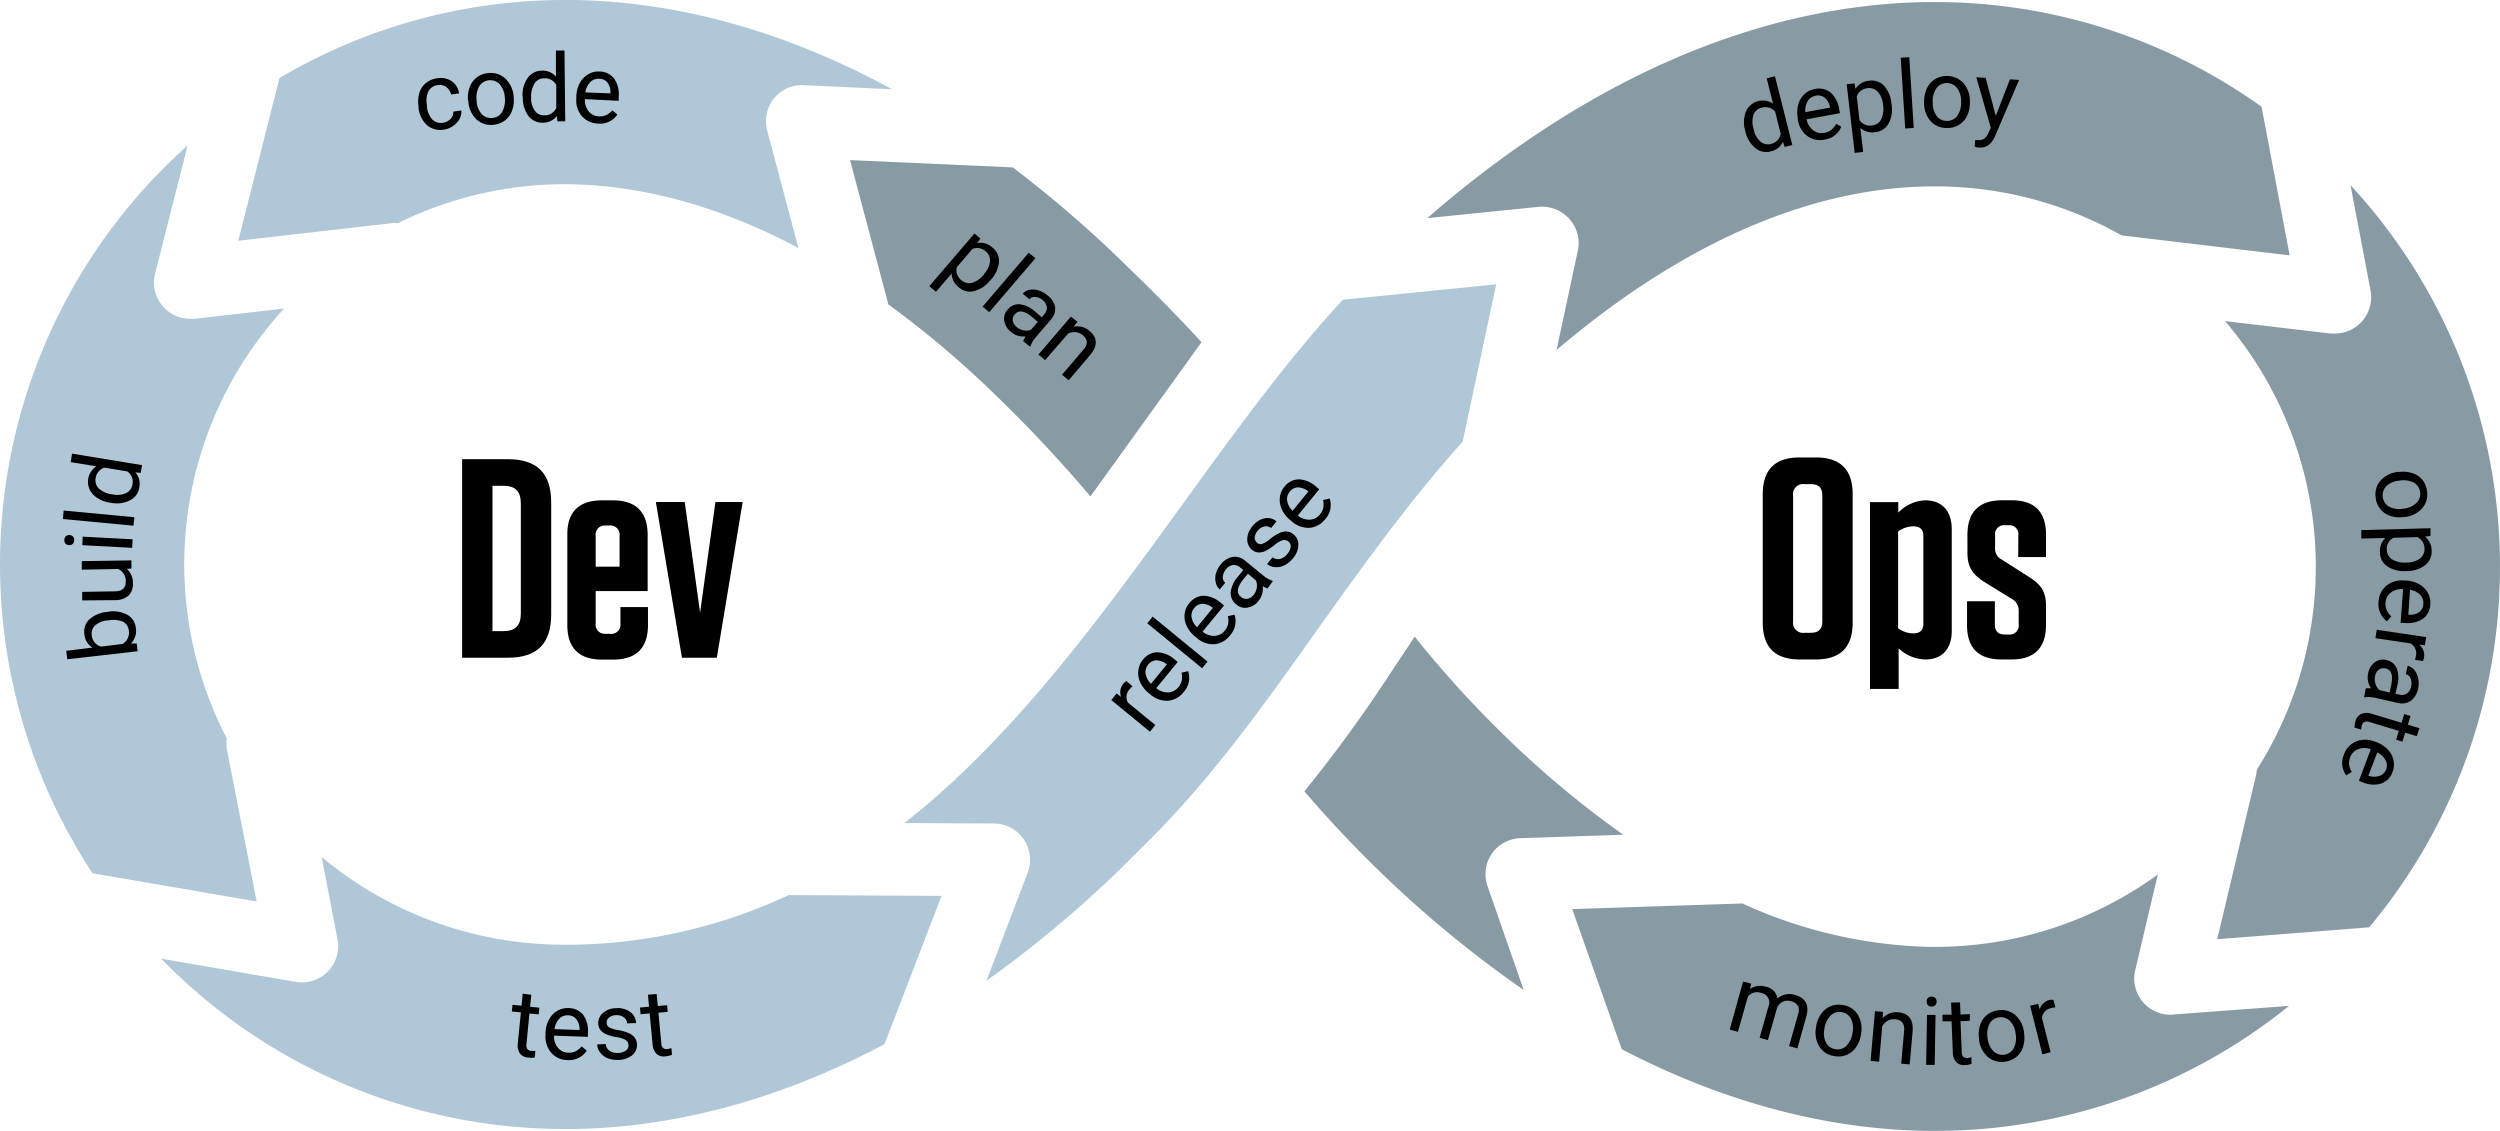 <svg xmlns="http://www.w3.org/2000/svg" viewBox="0 0 374.74 169.54"><defs><style>.cls-1{fill:#889ba5;}.cls-2{fill:#afc7d7;}</style></defs><title>dev_ops</title><g id="Layer_2" data-name="Layer 2"><g id="Layer_2-2" data-name="Layer 2"><path class="cls-1" d="M133.17,45.64A146.43,146.43,0,0,1,149,59a204.85,204.85,0,0,1,14.45,15.41L180.1,51.3c-3.62-4-7.58-7.91-11.91-12.12A177.72,177.72,0,0,0,151.8,25.09L127.42,24Z"/><path class="cls-2" d="M59.69,33.43a56.53,56.53,0,0,1,24.92-5.82h.61c12.46.19,24.1,4.06,34.46,9.57L115,19.58a5.48,5.48,0,0,1,1-4.81,5.31,5.31,0,0,1,4.49-2l13.23.61C118,4.82,101.92.26,86,0L84.61,0A84,84,0,0,0,41.89,11.7L35.72,36.09l23.14-2.65A5.77,5.77,0,0,1,59.69,33.43Z"/><path class="cls-1" d="M325.35,152.11a5.43,5.43,0,0,1-5.29-6.68l3.39-14.35a56.69,56.69,0,0,1-33.33,10.85H289a71.35,71.35,0,0,1-27.82-6.5l-.14,0-25.37.84,7.42,21c15,7.82,30.43,12,45.62,12.24h1.4a84.16,84.16,0,0,0,53-18.73l-17.34,1.29Z"/><path class="cls-2" d="M34,112.27a5.53,5.53,0,0,1,0-1.57,56.6,56.6,0,0,1,8.59-64.45L29.14,47.79l-.62,0a5.44,5.44,0,0,1-5.27-6.77L28.12,21.8A84.2,84.2,0,0,0,13.87,130.9l24.6,4.23Z"/><path class="cls-2" d="M219.28,66.16a.49.49,0,0,0,0-.12l5-23.43-23,2.32c-8.31,9-16,19.57-24,30.64-12.63,17.41-25.53,35.1-41.71,47.8l13.47.07a5.44,5.44,0,0,1,5,7.39L147.87,147a173,173,0,0,0,20.33-17l3.92-3.91s.35-.36.4-.4c9.42-9.43,17.11-20.26,25.25-31.73C204.44,84.61,211.34,75,219.28,66.16Z"/><path class="cls-1" d="M235.25,32.83a5.4,5.4,0,0,1,1.26,4.76l-3.19,14.87c14.33-12.19,33.91-24.19,55.85-24.52l.35,0h.6A56.56,56.56,0,0,1,318,35.28h0l25.21,3L339,16A84.07,84.07,0,0,0,290.12.31c-.49,0-1,0-1.44,0-25.23.42-50.87,11.61-74.74,32.39L230.65,31A5.55,5.55,0,0,1,235.25,32.83Z"/><path class="cls-1" d="M223.59,128a5.43,5.43,0,0,1,4.31-2.36l15.41-.52a147.14,147.14,0,0,1-17.53-14.6,159.36,159.36,0,0,1-13.72-15.09l-3.65,5.49a212.21,212.21,0,0,1-12.89,17.7c3.35,3.89,6.66,7.48,11,11.72a170.93,170.93,0,0,0,21.88,18.06L223,132.9A5.46,5.46,0,0,1,223.59,128Z"/><path class="cls-2" d="M85.56,141.61h-1a56.71,56.71,0,0,1-36.35-13.15l2.38,12.32a5.44,5.44,0,0,1-5.34,6.48,5.82,5.82,0,0,1-.92-.08L24.16,143.7a84.3,84.3,0,0,0,60.45,25.53l1.49,0c15.5-.26,31.16-4.59,46.49-12.72l8.54-22.22-22.92-.12A78.6,78.6,0,0,1,85.56,141.61Z"/><path class="cls-1" d="M352.33,27.76l3,15.74A5.46,5.46,0,0,1,350,50c-.21,0-.42,0-.63,0l-15.85-1.87a56.68,56.68,0,0,1,4.77,67.24,6,6,0,0,1-.09.71l-5.84,24.7L355.13,139a84.25,84.25,0,0,0-2.8-111.25Z"/><path d="M69.27,68.83h6.84c4.43,0,6.51,2.12,6.51,6.5V92.09c0,4.38-2.08,6.5-6.51,6.5H69.27ZM73.82,94.6h1.66c1.78,0,2.59-.85,2.59-2.64V75.46c0-1.79-.81-2.64-2.59-2.64H73.82Z"/><path d="M89.29,88.6v4.85A1.37,1.37,0,0,0,90.82,95h.56A1.38,1.38,0,0,0,93,93.45V91h4.13v2.68c0,3.45-1.75,5.19-5.19,5.19H90.23c-3.45,0-5.19-1.74-5.19-5.19V80.18C85,76.74,86.78,75,90.23,75h1.66c3.44,0,5.19,1.75,5.19,5.19V88.6Zm0-3.66h3.58V80.35a1.38,1.38,0,0,0-1.58-1.57h-.47a1.37,1.37,0,0,0-1.53,1.57Z"/><path d="M102.22,98.59,98.31,75.25h4.33l2.3,16.58,2.3-16.58h4.08l-3.87,23.34Z"/><path d="M272.19,98.85h-2.43c-3.7,0-5.53-1.83-5.53-5.53V74.1c0-3.7,1.83-5.53,5.53-5.53h2.43c3.7,0,5.52,1.83,5.52,5.53V93.32C277.71,97,275.89,98.85,272.19,98.85Zm-.73-26.28h-.93a1.52,1.52,0,0,0-1.75,1.74v18.8a1.52,1.52,0,0,0,1.75,1.74h.93c1.15,0,1.7-.55,1.7-1.74V74.31C273.16,73.12,272.61,72.57,271.46,72.57Z"/><path d="M288.6,98.85h0a6,6,0,0,1-4-1.66v6.08h-4.3v-28h4.25v1.57A5.88,5.88,0,0,1,288.56,75h0c2.59,0,4,1.62,4,4.34V94.47C292.6,97.19,291.19,98.85,288.6,98.85ZM286.77,78.9a3.87,3.87,0,0,0-2.25.77v14.5a3.87,3.87,0,0,0,2.25.77c1,0,1.53-.43,1.53-1.45V80.35C288.3,79.33,287.79,78.9,286.77,78.9Z"/><path d="M302.54,80.27a1.34,1.34,0,0,0-1.48-1.54h-.51a1.34,1.34,0,0,0-1.49,1.54v1.82a1.81,1.81,0,0,0,1,1.79l4,2.55c1.83,1.15,2.63,2.17,2.63,4.42v2.81c0,3.45-1.74,5.19-5.18,5.19H300c-3.45,0-5.15-1.74-5.15-5.15V90.13h4.17v3.45c0,1,.47,1.53,1.49,1.53h.55a1.35,1.35,0,0,0,1.53-1.53v-2a1.93,1.93,0,0,0-1-1.79l-4.08-2.51c-1.79-1.15-2.6-2.21-2.6-4.42V80.18c0-3.44,1.75-5.19,5.19-5.19h1.45c3.44,0,5.14,1.75,5.14,5.15V83.5h-4.17Z"/><path d="M66.4,18.4a1.84,1.84,0,0,0,1.13-.57,1.46,1.46,0,0,0,.42-1.1l1.2-.17a2.27,2.27,0,0,1-.27,1.28,2.94,2.94,0,0,1-1,1.06,3.17,3.17,0,0,1-1.38.54A3.09,3.09,0,0,1,64,18.76a4.14,4.14,0,0,1-1.27-2.65l0-.21a4.59,4.59,0,0,1,.14-2,3,3,0,0,1,1-1.47,3.23,3.23,0,0,1,1.69-.7,3,3,0,0,1,2.18.46A2.68,2.68,0,0,1,68.81,14l-1.2.17a1.76,1.76,0,0,0-.7-1.11,1.68,1.68,0,0,0-1.28-.3,1.8,1.8,0,0,0-1.4.9A3.29,3.29,0,0,0,64,15.77L64,16a3.25,3.25,0,0,0,.8,1.91A1.8,1.8,0,0,0,66.4,18.4Z"/><path d="M70.14,15a4.55,4.55,0,0,1,.29-2,3.14,3.14,0,0,1,1.1-1.44,3.24,3.24,0,0,1,1.72-.61,3.18,3.18,0,0,1,2.55.88A4.1,4.1,0,0,1,77,14.56v.09a4.28,4.28,0,0,1-.27,2,3.22,3.22,0,0,1-1.09,1.44,3.36,3.36,0,0,1-1.75.62,3.16,3.16,0,0,1-2.54-.88,4.09,4.09,0,0,1-1.15-2.72Zm1.3.05a3.24,3.24,0,0,0,.72,2,1.85,1.85,0,0,0,1.6.63,1.82,1.82,0,0,0,1.49-.87,3.59,3.59,0,0,0,.42-2.18,3.3,3.3,0,0,0-.73-1.95,1.94,1.94,0,0,0-3.08.22A3.45,3.45,0,0,0,71.44,15.05Z"/><path d="M78.33,14.45a4.37,4.37,0,0,1,.78-2.78,2.59,2.59,0,0,1,2.13-1.08,2.63,2.63,0,0,1,2.09.88l0-3.9h1.28l.12,10.62-1.18,0-.07-.8a2.63,2.63,0,0,1-2.13,1,2.55,2.55,0,0,1-2.13-1,4.41,4.41,0,0,1-.85-2.78Zm1.28.13a3.26,3.26,0,0,0,.55,2,1.68,1.68,0,0,0,1.46.71,1.86,1.86,0,0,0,1.76-1.11l0-3.44a1.89,1.89,0,0,0-1.78-1,1.69,1.69,0,0,0-1.46.74A3.71,3.71,0,0,0,79.61,14.58Z"/><path d="M89.63,18.52a3.29,3.29,0,0,1-2.42-1.12,3.67,3.67,0,0,1-.82-2.72v-.24a4.42,4.42,0,0,1,.52-2,3.25,3.25,0,0,1,1.26-1.31,2.92,2.92,0,0,1,1.68-.41,2.78,2.78,0,0,1,2.22,1.07,4.21,4.21,0,0,1,.67,2.79l0,.53-5.06-.25a2.64,2.64,0,0,0,.55,1.82,2.06,2.06,0,0,0,1.54.76,2.24,2.24,0,0,0,1.16-.22,2.85,2.85,0,0,0,.86-.69l.75.64A3.12,3.12,0,0,1,89.63,18.52Zm.18-6.71a1.69,1.69,0,0,0-1.33.5,2.72,2.72,0,0,0-.73,1.54L91.5,14v-.1a2.41,2.41,0,0,0-.45-1.54A1.59,1.59,0,0,0,89.81,11.81Z"/><path d="M16.24,91.69a4.48,4.48,0,0,1,2.83.46,2.5,2.5,0,0,1,1.29,2,2.62,2.62,0,0,1-.73,2.3l.86,0,.14,1.17L10.08,98.82l-.15-1.27,3.93-.48a2.58,2.58,0,0,1-1.21-2,2.54,2.54,0,0,1,.77-2.25,4.6,4.6,0,0,1,2.71-1.1Zm0,1.29a3.43,3.43,0,0,0-1.95.74,1.66,1.66,0,0,0-.53,1.53,1.88,1.88,0,0,0,1.38,1.67l3.22-.39a1.93,1.93,0,0,0,.95-2,1.68,1.68,0,0,0-.88-1.34A3.72,3.72,0,0,0,16.25,93Z"/><path d="M19,85.27a2.76,2.76,0,0,1,.92,2.18,2.35,2.35,0,0,1-.67,1.84,3,3,0,0,1-2,.67L12.32,90l0-1.28,4.84-.08c1.14,0,1.69-.49,1.68-1.42a1.92,1.92,0,0,0-1.13-1.93l-5.45.1,0-1.28L19.7,84l0,1.22Z"/><path d="M10.35,81.72a.8.8,0,0,1-.52-.22.71.71,0,0,1-.18-.57.72.72,0,0,1,.24-.56.78.78,0,0,1,.54-.17.8.8,0,0,1,.51.23.69.69,0,0,1,.17.57.69.69,0,0,1-.76.72Zm9.53-.88-.07,1.28-7.47-.4.06-1.28Z"/><path d="M20.15,77.53,20,78.8l-10.58-1,.12-1.27Z"/><path d="M16.51,75.35a4.41,4.41,0,0,1-2.6-1.26,2.78,2.78,0,0,1,.53-4.19l-3.85-.63L10.8,68l10.49,1.72-.19,1.16-.8-.07a2.62,2.62,0,0,1,.58,2.26A2.55,2.55,0,0,1,19.48,75a4.38,4.38,0,0,1-2.88.36Zm.35-1.24a3.35,3.35,0,0,0,2.05-.2,1.71,1.71,0,0,0,.95-1.32,1.87,1.87,0,0,0-.79-1.93l-3.4-.56a1.89,1.89,0,0,0-1.33,1.57,1.73,1.73,0,0,0,.48,1.57A3.73,3.73,0,0,0,16.86,74.11Z"/><path d="M79.64,149.11l-.18,1.8,1.39.14-.1,1-1.39-.13-.45,4.62a1,1,0,0,0,.12.69.77.77,0,0,0,.61.29,3.38,3.38,0,0,0,.61,0l-.1,1a3.32,3.32,0,0,1-1,0,1.6,1.6,0,0,1-1.24-.64,2.28,2.28,0,0,1-.29-1.51l.46-4.62-1.36-.13.1-1,1.35.13.18-1.8Z"/><path d="M85.07,158.9a3.25,3.25,0,0,1-2.44-1.09,3.7,3.7,0,0,1-.86-2.7v-.24a4.45,4.45,0,0,1,.5-2,3.3,3.3,0,0,1,1.23-1.33,3,3,0,0,1,1.68-.43,2.78,2.78,0,0,1,2.23,1,4.11,4.11,0,0,1,.71,2.78v.53l-5.07-.18a2.63,2.63,0,0,0,.58,1.81,2,2,0,0,0,1.55.74,2.14,2.14,0,0,0,1.16-.24,2.82,2.82,0,0,0,.85-.7l.76.64A3.15,3.15,0,0,1,85.07,158.9Zm.08-6.71a1.67,1.67,0,0,0-1.32.52,2.77,2.77,0,0,0-.71,1.55l3.75.14v-.1a2.43,2.43,0,0,0-.48-1.53A1.59,1.59,0,0,0,85.15,152.19Z"/><path d="M94.21,156.69a.93.93,0,0,0-.42-.79,3.76,3.76,0,0,0-1.38-.44,6.3,6.3,0,0,1-1.56-.44,2.18,2.18,0,0,1-.87-.66,1.65,1.65,0,0,1-.31-.94,2,2,0,0,1,.72-1.59,3,3,0,0,1,2-.71,3.12,3.12,0,0,1,2.09.58,2.09,2.09,0,0,1,.86,1.65L94,153.4a1.14,1.14,0,0,0-.48-.89,1.68,1.68,0,0,0-1.14-.34,1.74,1.74,0,0,0-1.08.35.94.94,0,0,0-.36.81.77.77,0,0,0,.39.68,4.5,4.5,0,0,0,1.34.4,7.14,7.14,0,0,1,1.57.45,2.21,2.21,0,0,1,.91.69,1.78,1.78,0,0,1,.33,1,1.93,1.93,0,0,1-.74,1.64,3.39,3.39,0,0,1-2.06.69,3.92,3.92,0,0,1-1.61-.26,2.65,2.65,0,0,1-1.11-.85,2.14,2.14,0,0,1-.44-1.22l1.28-.05a1.32,1.32,0,0,0,.55,1,2,2,0,0,0,1.29.33,2,2,0,0,0,1.15-.34A.89.89,0,0,0,94.21,156.69Z"/><path d="M98.43,149l.17,1.8,1.4-.13.09,1-1.39.13.43,4.63a1.09,1.09,0,0,0,.25.65.82.82,0,0,0,.66.17,3.71,3.71,0,0,0,.6-.14l.09,1a3.36,3.36,0,0,1-1,.23,1.6,1.6,0,0,1-1.34-.39,2.27,2.27,0,0,1-.57-1.43l-.44-4.62-1.36.13-.09-1,1.36-.13-.17-1.8Z"/><path d="M169.76,102.87a4.72,4.72,0,0,0-.44.45,1.71,1.71,0,0,0-.25,2l4.11,3.36-.81,1-5.79-4.74.79-1,.68.53a2,2,0,0,1,.35-2,1.42,1.42,0,0,1,.44-.38Z"/><path d="M177.4,103.76a3.27,3.27,0,0,1-2.34,1.28,3.73,3.73,0,0,1-2.68-1l-.18-.14a4.61,4.61,0,0,1-1.27-1.59,3.32,3.32,0,0,1-.3-1.79,3,3,0,0,1,.66-1.6,2.83,2.83,0,0,1,2.18-1.15,4.24,4.24,0,0,1,2.65,1.12l.41.34-3.21,3.92a2.64,2.64,0,0,0,1.79.64,2.05,2.05,0,0,0,1.53-.79,2.31,2.31,0,0,0,.51-1.06,2.79,2.79,0,0,0-.05-1.11l1-.22A3.15,3.15,0,0,1,177.4,103.76Zm-5.29-4.13a1.69,1.69,0,0,0-.39,1.36,2.79,2.79,0,0,0,.81,1.51l2.38-2.91-.08-.06a2.51,2.51,0,0,0-1.5-.55A1.6,1.6,0,0,0,172.11,99.63Z"/><path d="M181,99.17l-.81,1-8.22-6.74.81-1Z"/><path d="M184.34,95.28A3.29,3.29,0,0,1,182,96.57a3.7,3.7,0,0,1-2.67-1l-.18-.15a4.41,4.41,0,0,1-1.27-1.59,3.31,3.31,0,0,1-.31-1.79,3,3,0,0,1,.67-1.59,2.81,2.81,0,0,1,2.18-1.15,4.14,4.14,0,0,1,2.64,1.12l.42.34-3.22,3.92a2.66,2.66,0,0,0,1.8.64,2.06,2.06,0,0,0,1.52-.79,2.27,2.27,0,0,0,.52-1.07,2.94,2.94,0,0,0-.05-1.1l1-.22A3.15,3.15,0,0,1,184.34,95.28ZM179,91.16a1.72,1.72,0,0,0-.39,1.36,2.69,2.69,0,0,0,.82,1.5l2.37-2.9-.07-.06a2.45,2.45,0,0,0-1.51-.55A1.61,1.61,0,0,0,179,91.16Z"/><path d="M190,88.2a2.25,2.25,0,0,1-.73-.36,2.88,2.88,0,0,1-.63,2.24,2.64,2.64,0,0,1-1.64,1,2,2,0,0,1-1.67-.46,2.11,2.11,0,0,1-.85-1.84,4.24,4.24,0,0,1,1.09-2.35l.79-1-.46-.37a1.42,1.42,0,0,0-1.08-.37,1.6,1.6,0,0,0-1.06.67,1.86,1.86,0,0,0-.46,1.1,1,1,0,0,0,.36.89l-.82,1a1.83,1.83,0,0,1-.59-1,2.71,2.71,0,0,1,0-1.35,3.71,3.71,0,0,1,.71-1.36,3,3,0,0,1,1.79-1.16,2.38,2.38,0,0,1,1.86.54l2.67,2.19a4.27,4.27,0,0,0,1.43.83l.09.07Zm-2.1,1a2.31,2.31,0,0,0,.48-1.08,1.9,1.9,0,0,0-.13-1.12l-1.19-1-.64.77c-1,1.22-1.13,2.11-.42,2.69a1.16,1.16,0,0,0,1,.29A1.58,1.58,0,0,0,187.86,89.23Z"/><path d="M193.13,81.18a.93.93,0,0,0-.87-.2,3.59,3.59,0,0,0-1.24.74,7.11,7.11,0,0,1-1.37.88,2.17,2.17,0,0,1-1.07.21,1.7,1.7,0,0,1-.91-.39,2,2,0,0,1-.71-1.59,3,3,0,0,1,.77-1.94,3.1,3.1,0,0,1,1.81-1.19,2.11,2.11,0,0,1,1.81.45l-.82,1a1.16,1.16,0,0,0-1-.23,1.68,1.68,0,0,0-1,.63,1.8,1.8,0,0,0-.46,1,1,1,0,0,0,.37.81.76.76,0,0,0,.77.16,4.47,4.47,0,0,0,1.19-.74,6.85,6.85,0,0,1,1.38-.88,2.28,2.28,0,0,1,1.11-.23,1.75,1.75,0,0,1,1,.43,1.92,1.92,0,0,1,.73,1.64,3.31,3.31,0,0,1-.85,2,3.72,3.72,0,0,1-1.25,1,2.64,2.64,0,0,1-1.38.28,2.13,2.13,0,0,1-1.2-.48l.81-1a1.34,1.34,0,0,0,1.12.24,2,2,0,0,0,1.09-.74,2,2,0,0,0,.51-1.09A.88.88,0,0,0,193.13,81.18Z"/><path d="M198.62,77.84a3.27,3.27,0,0,1-2.34,1.28,3.76,3.76,0,0,1-2.68-1l-.18-.15a4.41,4.41,0,0,1-1.27-1.59,3.43,3.43,0,0,1-.31-1.79,3,3,0,0,1,.67-1.6,2.8,2.8,0,0,1,2.18-1.14A4.16,4.16,0,0,1,197.34,73l.41.34-3.21,3.93a2.67,2.67,0,0,0,1.79.63,2.07,2.07,0,0,0,1.53-.79,2.31,2.31,0,0,0,.51-1.06,2.93,2.93,0,0,0-.05-1.1l1-.22A3.15,3.15,0,0,1,198.62,77.84Zm-5.3-4.13a1.72,1.72,0,0,0-.38,1.36,2.79,2.79,0,0,0,.81,1.51l2.37-2.91-.07-.06a2.51,2.51,0,0,0-1.5-.55A1.62,1.62,0,0,0,193.32,73.71Z"/><path d="M148.39,42.06A4.51,4.51,0,0,1,146,43.64a2.51,2.51,0,0,1-2.29-.58A2.74,2.74,0,0,1,142.65,41l-2.35,2.74-1-.84L146.07,35l.89.76-.5.67a2.67,2.67,0,0,1,2.29.67,2.58,2.58,0,0,1,1,2.16A4.58,4.58,0,0,1,148.46,42Zm-.88-1a3.32,3.32,0,0,0,.89-1.87,1.75,1.75,0,0,0-.65-1.52,1.9,1.9,0,0,0-2-.35l-2.32,2.72A1.89,1.89,0,0,0,144.1,42a1.74,1.74,0,0,0,1.59.4A3.68,3.68,0,0,0,147.51,41.11Z"/><path d="M148.29,46.79l-1-.83,6.91-8.08,1,.83Z"/><path d="M153.37,51.14a2.81,2.81,0,0,1,.38-.72,2.85,2.85,0,0,1-2.22-.68,2.66,2.66,0,0,1-1-1.66,2,2,0,0,1,.5-1.66,2.11,2.11,0,0,1,1.85-.81,4.25,4.25,0,0,1,2.33,1.14l.94.81.38-.45a1.45,1.45,0,0,0,.39-1.07A1.6,1.6,0,0,0,156.3,45a1.91,1.91,0,0,0-1.09-.48,1,1,0,0,0-.9.34l-1-.84a1.78,1.78,0,0,1,1-.57,2.73,2.73,0,0,1,1.35.08,3.63,3.63,0,0,1,1.34.74A2.92,2.92,0,0,1,158.15,46a2.33,2.33,0,0,1-.58,1.85l-2.24,2.62a4.2,4.2,0,0,0-.86,1.42l-.08.08Zm-1-2.13a2.37,2.37,0,0,0,1.07.51,1.83,1.83,0,0,0,1.12-.11l1-1.16-.76-.66c-1.19-1-2.09-1.18-2.68-.48a1.17,1.17,0,0,0-.31,1A1.54,1.54,0,0,0,152.39,49Z"/><path d="M161.5,48.24l-.58.74a2.72,2.72,0,0,1,2.41.64c1.2,1,1.23,2.22.08,3.59L160.19,57l-1-.83,3.22-3.77a1.75,1.75,0,0,0,.5-1.15,1.5,1.5,0,0,0-.61-1,1.91,1.91,0,0,0-1.05-.46,2.31,2.31,0,0,0-1.12.19l-3.47,4-1-.83,4.86-5.69Z"/><path d="M261.6,19.59a4.45,4.45,0,0,1,.11-2.89,2.77,2.77,0,0,1,4.06-1.17l-.95-3.79,1.24-.31,2.6,10.31-1.15.29-.25-.77a2.63,2.63,0,0,1-1.85,1.44,2.54,2.54,0,0,1-2.31-.52,4.4,4.4,0,0,1-1.48-2.5Zm1.28-.17a3.25,3.25,0,0,0,1,1.8,1.72,1.72,0,0,0,1.59.35,1.86,1.86,0,0,0,1.45-1.5l-.83-3.33a1.9,1.9,0,0,0-2-.6,1.71,1.71,0,0,0-1.25,1.06A3.63,3.63,0,0,0,262.88,19.42Z"/><path d="M273.53,20.92a3.25,3.25,0,0,1-2.62-.53,3.74,3.74,0,0,1-1.43-2.46l0-.23a4.44,4.44,0,0,1,.06-2,3.32,3.32,0,0,1,.92-1.57,3,3,0,0,1,1.54-.78,2.81,2.81,0,0,1,2.41.53,4.16,4.16,0,0,1,1.29,2.56l.1.52-5,.93a2.64,2.64,0,0,0,1,1.64,2,2,0,0,0,1.68.38,2.16,2.16,0,0,0,1.07-.48,2.77,2.77,0,0,0,.68-.87L276,19A3.14,3.14,0,0,1,273.53,20.92Zm-1.38-6.57a1.71,1.71,0,0,0-1.18.79,2.8,2.8,0,0,0-.35,1.67l3.69-.68,0-.09a2.39,2.39,0,0,0-.79-1.39A1.58,1.58,0,0,0,272.15,14.35Z"/><path d="M283.55,15.7a4.52,4.52,0,0,1-.46,2.82,2.52,2.52,0,0,1-2,1.29,2.75,2.75,0,0,1-2.23-.62l.42,3.59-1.27.14-1.2-10.29,1.16-.14.16.82a2.62,2.62,0,0,1,2.05-1.21,2.55,2.55,0,0,1,2.24.76,4.57,4.57,0,0,1,1.1,2.72Zm-1.29,0a3.32,3.32,0,0,0-.77-1.92,1.73,1.73,0,0,0-1.56-.56,1.89,1.89,0,0,0-1.61,1.22l.41,3.56a1.9,1.9,0,0,0,1.87.81,1.75,1.75,0,0,0,1.37-.89A3.66,3.66,0,0,0,282.26,15.7Z"/><path d="M286.86,19.18l-1.28.08-.67-10.61,1.28-.08Z"/><path d="M288.42,15.23a4.56,4.56,0,0,1,.42-2,3.25,3.25,0,0,1,1.2-1.36,3.45,3.45,0,0,1,4.24.55,4.1,4.1,0,0,1,1,2.81v.09a4.43,4.43,0,0,1-.4,2,3.21,3.21,0,0,1-3,1.86,3.14,3.14,0,0,1-2.47-1,4.05,4.05,0,0,1-1-2.8Zm1.29.15a3.2,3.2,0,0,0,.59,2,1.84,1.84,0,0,0,1.56.74,1.82,1.82,0,0,0,1.54-.77,3.48,3.48,0,0,0,.56-2.15,3.25,3.25,0,0,0-.6-2,1.95,1.95,0,0,0-3.08,0A3.5,3.5,0,0,0,289.71,15.38Z"/><path d="M299.16,17.37l2.12-5.48,1.37.09-3.59,8.42q-.82,1.82-2.34,1.71l-.24,0L296,22l.07-1,.34,0a1.77,1.77,0,0,0,1-.19,2,2,0,0,0,.66-.92l.34-.74-2.17-7.57,1.4.09Z"/><path d="M359.6,70.75a4.5,4.5,0,0,1,2,.17,3.2,3.2,0,0,1,1.5,1,3.25,3.25,0,0,1,.7,1.68,3.15,3.15,0,0,1-.72,2.59,4.06,4.06,0,0,1-2.67,1.31h-.09a4.4,4.4,0,0,1-2-.16,3.18,3.18,0,0,1-2.21-2.72,3.13,3.13,0,0,1,.72-2.58,4.1,4.1,0,0,1,2.66-1.31Zm0,1.3a3.19,3.19,0,0,0-1.91.83,2,2,0,0,0,.41,3.07,3.53,3.53,0,0,0,2.2.29,3.19,3.19,0,0,0,1.9-.84,1.86,1.86,0,0,0,.56-1.64,1.83,1.83,0,0,0-.95-1.42A3.47,3.47,0,0,0,359.62,72.05Z"/><path d="M360.62,85.6a4.49,4.49,0,0,1-2.77-.7,2.51,2.51,0,0,1-1.1-2.09,2.74,2.74,0,0,1,.8-2.17l-3.6.09,0-1.27,10.37-.28,0,1.17-.83.08a2.67,2.67,0,0,1,1,2.15,2.57,2.57,0,0,1-1,2.16,4.54,4.54,0,0,1-2.81.86Zm.11-1.28a3.31,3.31,0,0,0,2-.59,1.74,1.74,0,0,0,.69-1.5,1.88,1.88,0,0,0-1.08-1.72l-3.57.1a1.87,1.87,0,0,0-1,1.78,1.73,1.73,0,0,0,.77,1.44A3.57,3.57,0,0,0,360.73,84.32Z"/><path d="M356.54,90.19a3.28,3.28,0,0,1,1.18-2.4,3.7,3.7,0,0,1,2.74-.77l.23,0a4.36,4.36,0,0,1,1.95.57,3.31,3.31,0,0,1,1.29,1.28,3.06,3.06,0,0,1,.37,1.69,2.82,2.82,0,0,1-1.12,2.2,4.22,4.22,0,0,1-2.81.61l-.53,0,.37-5.06a2.72,2.72,0,0,0-1.84.52,2,2,0,0,0-.79,1.52,2.14,2.14,0,0,0,.2,1.16,2.82,2.82,0,0,0,.67.88l-.66.74A3.17,3.17,0,0,1,356.54,90.19Zm6.71.32a1.7,1.7,0,0,0-.47-1.34,2.71,2.71,0,0,0-1.53-.76L361,92.15h.1a2.44,2.44,0,0,0,1.55-.41A1.64,1.64,0,0,0,363.25,90.51Z"/><path d="M362,98.91a4.59,4.59,0,0,0,.14-.61,1.7,1.7,0,0,0-.81-1.85l-5.26-.79.19-1.26,7.41,1.1-.19,1.24-.86-.11a2,2,0,0,1,.73,1.91,1.26,1.26,0,0,1-.18.55Z"/><path d="M354.61,103.19a2.64,2.64,0,0,1,.81,0,2.83,2.83,0,0,1-.44-2.28,2.61,2.61,0,0,1,1-1.64,2,2,0,0,1,1.7-.34,2.12,2.12,0,0,1,1.58,1.26,4.2,4.2,0,0,1,.08,2.59l-.27,1.21.57.13a1.46,1.46,0,0,0,1.14-.16,1.61,1.61,0,0,0,.64-1.07,1.9,1.9,0,0,0-.08-1.19,1,1,0,0,0-.72-.64l.28-1.25a1.75,1.75,0,0,1,1,.62,2.78,2.78,0,0,1,.57,1.24,3.56,3.56,0,0,1,0,1.52,3,3,0,0,1-1.07,1.84,2.35,2.35,0,0,1-1.91.35l-3.36-.75a4.26,4.26,0,0,0-1.66-.1l-.11,0Zm1.41-1.86a2.3,2.3,0,0,0,.06,1.19,1.88,1.88,0,0,0,.62.94l1.5.33.21-1c.35-1.53.07-2.39-.82-2.59a1.17,1.17,0,0,0-1,.18A1.6,1.6,0,0,0,356,101.33Z"/><path d="M362.26,110.35l-1.74-.52-.4,1.34-.95-.28.4-1.34-4.45-1.34a1.06,1.06,0,0,0-.7,0,.81.81,0,0,0-.4.55,3.21,3.21,0,0,0-.09.6l-1-.29a3.94,3.94,0,0,1,.15-1A1.55,1.55,0,0,1,354,107a2.24,2.24,0,0,1,1.54,0l4.44,1.34.4-1.3.94.28-.39,1.31,1.74.52Z"/><path d="M351.33,113.16a3.26,3.26,0,0,1,1.8-2,3.73,3.73,0,0,1,2.84,0l.22.08a4.51,4.51,0,0,1,1.72,1.1,3.35,3.35,0,0,1,.86,1.6,3,3,0,0,1-.12,1.72,2.81,2.81,0,0,1-1.7,1.79,4.16,4.16,0,0,1-2.86-.21l-.5-.19,1.78-4.75a2.65,2.65,0,0,0-1.9,0,2,2,0,0,0-1.19,1.23,2.24,2.24,0,0,0-.15,1.17,3,3,0,0,0,.4,1l-.84.52A3.1,3.1,0,0,1,351.33,113.16Zm6.33,2.21a1.66,1.66,0,0,0-.07-1.41,2.7,2.7,0,0,0-1.25-1.17L355,116.3l.09,0a2.52,2.52,0,0,0,1.6,0A1.59,1.59,0,0,0,357.66,115.37Z"/><path d="M262.5,147.44l-.19.8a2.78,2.78,0,0,1,2.4-.33,2.13,2.13,0,0,1,1.73,1.74,2.75,2.75,0,0,1,2.63-.51q2.37.66,1.7,3.18l-1.35,4.83-1.24-.34,1.34-4.76a1.75,1.75,0,0,0,0-1.25,1.62,1.62,0,0,0-1.08-.72,1.67,1.67,0,0,0-1.25.09,1.74,1.74,0,0,0-.84,1L265,155.91l-1.24-.35,1.33-4.72a1.44,1.44,0,0,0-1.1-2,1.72,1.72,0,0,0-2,.57l-1.48,5.26-1.23-.34,2-7.21Z"/><path d="M272.24,153.81a4.29,4.29,0,0,1,.77-1.87,3.14,3.14,0,0,1,1.42-1.12,3.27,3.27,0,0,1,1.82-.17,3.17,3.17,0,0,1,2.25,1.48,4.09,4.09,0,0,1,.44,2.94l0,.09a4.49,4.49,0,0,1-.76,1.86,3.14,3.14,0,0,1-1.41,1.12,3.28,3.28,0,0,1-1.85.16,3.17,3.17,0,0,1-2.24-1.47,4.07,4.07,0,0,1-.44-2.93Zm1.24.38a3.11,3.11,0,0,0,.22,2.07,1.83,1.83,0,0,0,1.39,1,1.81,1.81,0,0,0,1.66-.48,3.51,3.51,0,0,0,.94-2,3.23,3.23,0,0,0-.23-2.06,1.85,1.85,0,0,0-1.4-1,1.82,1.82,0,0,0-1.63.48A3.42,3.42,0,0,0,273.48,154.19Z"/><path d="M282.26,151.68l-.05.94a2.73,2.73,0,0,1,2.33-.88c1.58.14,2.3,1.1,2.15,2.88l-.43,4.93-1.28-.11.44-4.94a1.8,1.8,0,0,0-.26-1.23,1.51,1.51,0,0,0-1.1-.48,1.86,1.86,0,0,0-1.12.23,2.22,2.22,0,0,0-.8.81l-.47,5.31-1.28-.11.66-7.46Z"/><path d="M290,159.62l-1.28,0,.13-7.49,1.28,0Zm-1.22-9.49a.76.76,0,0,1,.2-.53.71.71,0,0,1,.56-.2.74.74,0,0,1,.57.22.76.76,0,0,1,.18.53.73.73,0,0,1-.2.52.77.77,0,0,1-.57.2.74.74,0,0,1-.56-.22A.69.69,0,0,1,288.82,150.13Z"/><path d="M293.8,150.26l.07,1.81,1.4-.06,0,1-1.4.06.19,4.64a1,1,0,0,0,.21.67.79.79,0,0,0,.65.2,3.24,3.24,0,0,0,.6-.11l0,1a3.44,3.44,0,0,1-1,.18,1.59,1.59,0,0,1-1.31-.47,2.21,2.21,0,0,1-.49-1.45l-.19-4.64-1.36,0,0-1,1.37,0-.08-1.81Z"/><path d="M296.65,155.66a4.36,4.36,0,0,1,.16-2,3.18,3.18,0,0,1,1-1.5,3.28,3.28,0,0,1,1.68-.72,3.18,3.18,0,0,1,2.6.72,4.06,4.06,0,0,1,1.31,2.66v.09a4.42,4.42,0,0,1-.15,2,3.15,3.15,0,0,1-1,1.51,3.39,3.39,0,0,1-1.71.72,3.2,3.2,0,0,1-2.59-.72,4.1,4.1,0,0,1-1.31-2.65Zm1.29,0a3.23,3.23,0,0,0,.85,1.9,1.95,1.95,0,0,0,3.06-.43,3.46,3.46,0,0,0,.28-2.2,3.19,3.19,0,0,0-.84-1.89,1.95,1.95,0,0,0-3.06.4A3.49,3.49,0,0,0,297.94,155.64Z"/><path d="M308.1,151a3.79,3.79,0,0,0-.63.11,1.68,1.68,0,0,0-1.39,1.46l1.3,5.15-1.24.31-1.83-7.26,1.2-.3.24.83a2,2,0,0,1,1.48-1.41,1.31,1.31,0,0,1,.57,0Z"/></g></g></svg>
